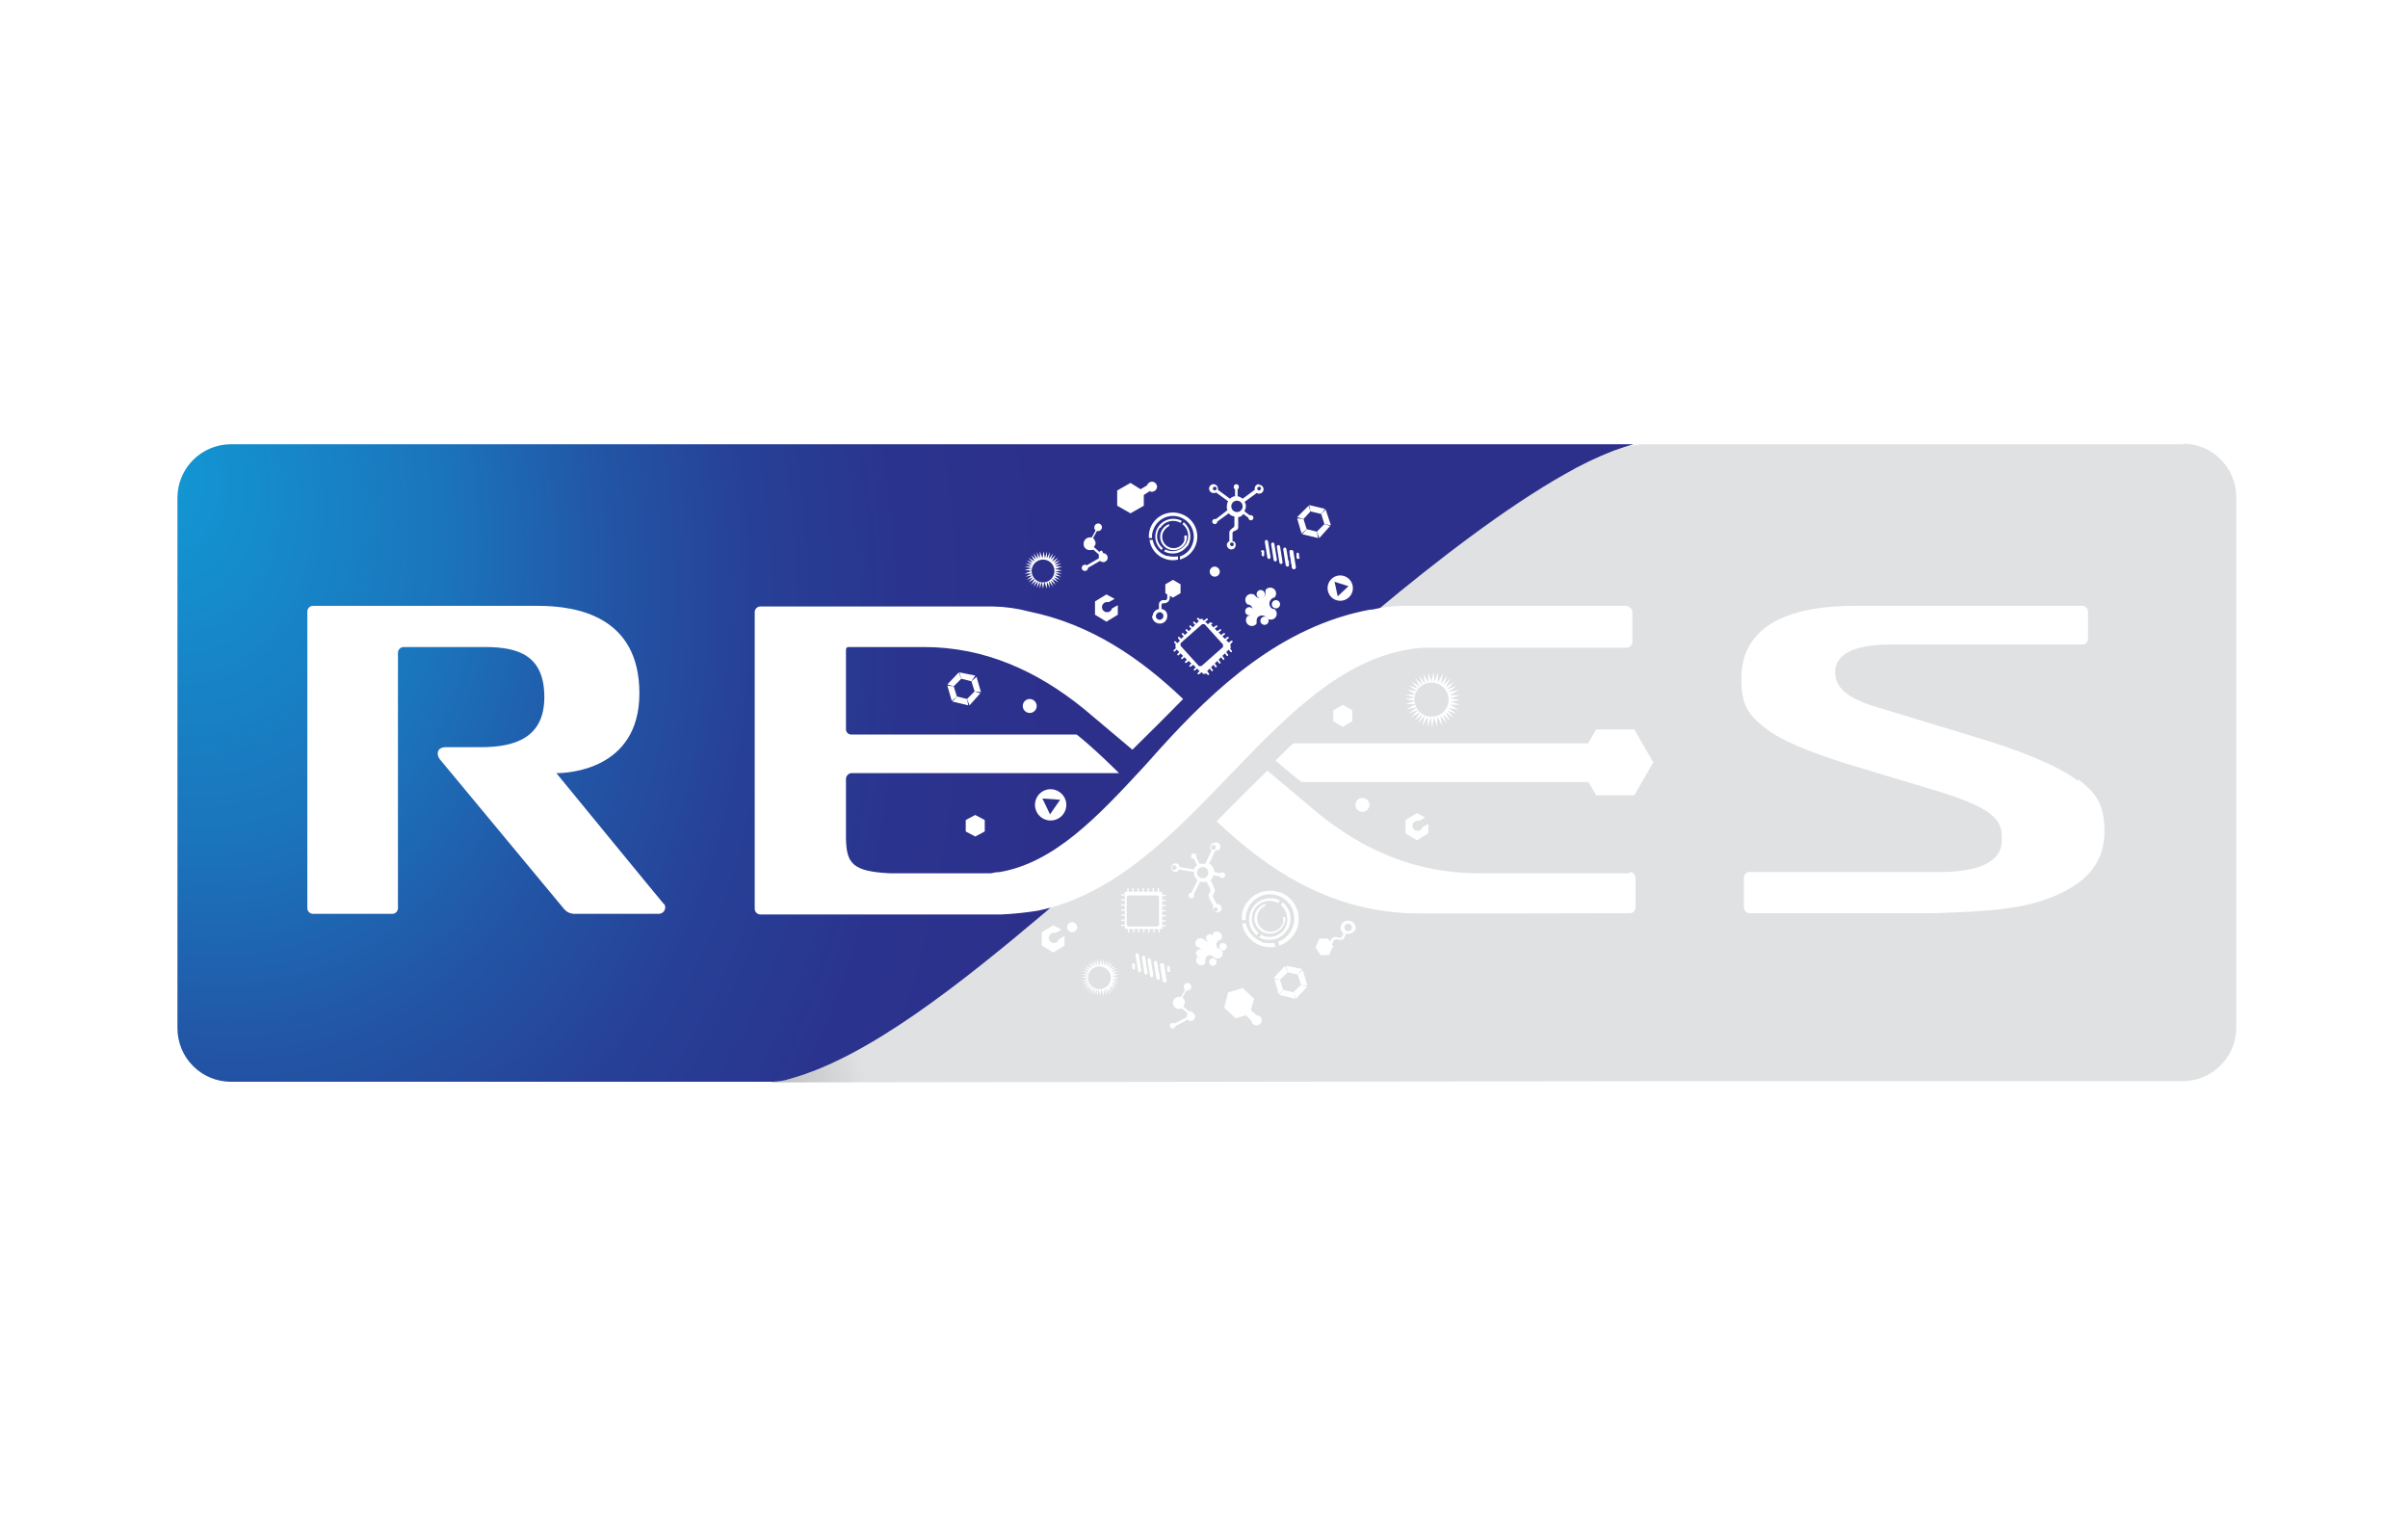 <svg width="380" height="240" viewBox="0 0 380 240" fill="none" xmlns="http://www.w3.org/2000/svg">
<rect width="380" height="240" fill="white"/>
<path d="M344.6 70.1H259.1C257.45 70.261 255.832 70.665 254.3 71.3C251.571 72.358 248.93 73.629 246.4 75.1C235.5 81.3 226.4 88.5 216.7 96.7C207.9 104.2 199.9 110.4 164.7 144C151 155.7 135 167.7 124.4 170.3C124 170.4 121.9 170.7 121.5 170.8L265.4 170.6H344.5C346.724 170.587 348.853 169.697 350.425 168.125C351.997 166.552 352.887 164.424 352.9 162.2V78.4C352.887 76.176 351.997 74.047 350.425 72.475C348.853 70.903 346.724 70.013 344.5 70L344.6 70.1Z" fill="url(#paint0_radial_630_160)"/>
<path d="M188.6 121.9C188.6 121.9 200.3 111.5 217.1 96.5C226.8 88.4 237.6 80.1 246.8 74.9C249.33 73.428 251.971 72.158 254.7 71.1C255.8 70.7 256.8 70.4 257.8 70.1H36.4C34.176 70.113 32.047 71.003 30.475 72.575C28.903 74.147 28.013 76.276 28 78.5V162.3C28.013 164.524 28.903 166.652 30.475 168.225C32.047 169.797 34.176 170.687 36.4 170.7H121.9C122.885 170.672 123.862 170.503 124.8 170.2C137 166.8 151.5 155.3 165 143.9C174.8 135.3 188.7 122 188.7 122L188.6 121.9Z" fill="url(#paint1_radial_630_160)"/>
<path d="M211.9 111.2L210.4 112.1V113.8L211.9 114.7L213.4 113.8V112.1L211.9 111.2Z" fill="white"/>
<path d="M153.9 128.6L152.4 129.4V131.2L153.9 132L155.4 131.2V129.4L153.9 128.6Z" fill="white"/>
<path d="M181.5 77.6H181.8C182.008 77.586 182.203 77.497 182.35 77.35C182.497 77.203 182.586 77.007 182.6 76.8C182.586 76.592 182.497 76.397 182.35 76.25C182.203 76.103 182.008 76.014 181.8 76C181.621 76.006 181.448 76.066 181.305 76.174C181.162 76.281 181.056 76.43 181 76.6L180 77.2L178.4 76.2L176.3 77.4V79.8L178.4 81L180.5 79.8V78.1L181.6 77.4L181.5 77.6Z" fill="white"/>
<path d="M197.5 160.9V161.2C197.558 161.406 197.695 161.582 197.88 161.69C198.066 161.797 198.286 161.828 198.494 161.776C198.702 161.724 198.882 161.593 198.995 161.411C199.108 161.229 199.146 161.01 199.1 160.8C199.049 160.627 198.943 160.476 198.799 160.368C198.655 160.26 198.48 160.201 198.3 160.2L197.4 159.4L197.9 157.6L196.1 155.9L193.8 156.6L193.2 159L195 160.7L196.6 160.2L197.5 161.1V160.9Z" fill="white"/>
<path d="M175.5 95.9C175.481 96.097 175.388 96.279 175.239 96.409C175.091 96.54 174.898 96.608 174.7 96.6C174.488 96.6 174.284 96.516 174.134 96.366C173.984 96.216 173.9 96.012 173.9 95.8C173.9 95.588 173.984 95.384 174.134 95.234C174.284 95.084 174.488 95 174.7 95H175L175.9 94.5L174.6 93.8L172.8 94.9V97L174.6 98.1L176.4 97V95.5L175.5 96V95.9Z" fill="white"/>
<path d="M224.5 130.4C224.481 130.597 224.388 130.779 224.239 130.909C224.091 131.04 223.898 131.108 223.7 131.1C223.488 131.1 223.284 131.016 223.134 130.866C222.984 130.716 222.9 130.512 222.9 130.3C222.9 130.088 222.984 129.884 223.134 129.734C223.284 129.584 223.488 129.5 223.7 129.5H224L224.9 129L223.6 128.3L221.8 129.4V131.5L223.6 132.6L225.4 131.5V130L224.5 130.5V130.4Z" fill="white"/>
<path d="M167.1 148.1C167.081 148.297 166.988 148.479 166.839 148.609C166.691 148.74 166.498 148.808 166.3 148.8C166.088 148.8 165.884 148.716 165.734 148.566C165.584 148.416 165.5 148.212 165.5 148C165.5 147.788 165.584 147.584 165.734 147.434C165.884 147.284 166.088 147.2 166.3 147.2H166.6L167.5 146.7L166.2 146L164.4 147.1V149.2L166.2 150.3L168 149.2V147.7L167.1 148.2V148.1Z" fill="white"/>
<path d="M250.6 123.3L251.9 125.5H257.9L260.9 120.3L257.9 115.1H251.9L250.6 117.3H204.1C203.7 117.6 202.2 119.1 201.3 120C203.5 122 205.4 123.4 205.4 123.4H250.6V123.3Z" fill="white"/>
<path d="M104.8 142.7C104.1 141.9 87.8 122 87.8 122C89.4 122 100.9 121.6 100.9 109.4C100.9 97.3 91.1 95.6 84.9 95.6H49.4C49.161 95.6 48.932 95.695 48.764 95.864C48.595 96.032 48.5 96.261 48.5 96.5V143.3C48.5 143.539 48.595 143.768 48.764 143.936C48.932 144.105 49.161 144.2 49.4 144.2H61.9C62.139 144.2 62.368 144.105 62.536 143.936C62.705 143.768 62.8 143.539 62.8 143.3V103C62.8 102.761 62.895 102.532 63.064 102.364C63.232 102.195 63.461 102.1 63.7 102.1H76.6C81.9 102.1 85.9 103.5 85.9 110C85.9 116.4 81.3 117.9 75.9 117.9H70.4C68.8 117.9 68.9 119.2 69.4 119.8C69.9 120.4 88.9 143.3 88.9 143.3C89.096 143.57 89.351 143.792 89.645 143.948C89.94 144.104 90.267 144.19 90.6 144.2H103.9C104.091 144.211 104.281 144.168 104.449 144.076C104.617 143.984 104.755 143.847 104.849 143.681C104.943 143.514 104.988 143.324 104.979 143.133C104.971 142.942 104.908 142.758 104.8 142.6V142.7Z" fill="white"/>
<path d="M257.2 137.8H233.4C223.6 137.8 215.2 134.3 207.6 128C206.9 127.4 203.9 124.9 200 121.6C194.5 127 192 129.6 192 129.6C200 137.2 209.5 143.5 222.1 144.1C222.7 144.2 254.3 144.1 255.9 144.1H257.2C257.318 144.1 257.435 144.077 257.544 144.031C257.654 143.986 257.753 143.92 257.836 143.836C257.92 143.753 257.986 143.654 258.031 143.544C258.077 143.435 258.1 143.318 258.1 143.2V138.5C258.1 138.382 258.077 138.265 258.031 138.156C257.986 138.046 257.92 137.947 257.836 137.864C257.753 137.78 257.654 137.714 257.544 137.669C257.435 137.623 257.318 137.6 257.2 137.6V137.8Z" fill="white"/>
<path d="M327.9 123.2C325.1 121.1 320.5 119.1 314 117L295.6 111.4C290.8 109.9 289.6 108 289.6 106.1C289.6 104.2 290.9 101.8 298 101.7H328.6C328.839 101.7 329.068 101.605 329.236 101.436C329.405 101.268 329.5 101.039 329.5 100.8V96.5C329.5 96.261 329.405 96.032 329.236 95.864C329.068 95.695 328.839 95.6 328.6 95.6H292.7C276.3 95.6 274.8 103.2 274.8 107.1C274.8 111 275.7 112.7 278.6 114.9C281 116.8 284.9 118.4 290.7 120.3L306.3 125C315.1 127.8 316 129.6 315.9 132.6C315.9 136.5 311.2 137.5 306.7 137.6H276.1C275.861 137.6 275.632 137.695 275.464 137.864C275.295 138.032 275.2 138.261 275.2 138.5V143.2C275.2 143.439 275.295 143.668 275.464 143.836C275.632 144.005 275.861 144.1 276.1 144.1H305.2C313.8 143.8 319.2 143.5 324.2 141.4C329.9 139 332.1 135.6 332.1 131.2C332.1 126.8 330.7 125.1 328 123L327.9 123.2Z" fill="white"/>
<path d="M257.1 95.6H221.3C219.684 95.639 218.076 95.84 216.5 96.2H216.2C202.2 98.8 191.7 108.6 183.1 118.1L180.5 121C173.2 128.9 166.4 136.1 157.8 137.6C157.327 137.61 156.857 137.677 156.4 137.8H140.4C134.6 137.5 133.6 136.3 133.5 132.4V122.9C133.508 122.681 133.593 122.471 133.739 122.307C133.885 122.143 134.083 122.034 134.3 122H176.6C176.6 122 172.7 118.1 169.9 115.9H134.3C134.187 115.898 134.075 115.873 133.972 115.826C133.869 115.779 133.777 115.711 133.702 115.626C133.627 115.541 133.57 115.442 133.535 115.334C133.501 115.226 133.488 115.113 133.5 115V102.7C133.5 102.4 133.5 102.2 133.8 102.1H145.8C155.3 102.1 163.6 105.8 171.1 111.9C171.8 112.5 174.8 115 178.7 118.3C184.2 112.9 186.7 110.3 186.7 110.3C180 103.9 172.2 98.5 162.4 96.5C160.54 96.003 158.625 95.734 156.7 95.7H120C119.761 95.7 119.532 95.795 119.364 95.964C119.195 96.132 119.1 96.361 119.1 96.6V143.4C119.1 143.639 119.195 143.868 119.364 144.036C119.532 144.205 119.761 144.3 120 144.3H158C159.943 144.21 161.88 144.009 163.8 143.7C188.6 138.6 201.1 103.9 224.6 102.2H256.7C256.939 102.2 257.168 102.105 257.336 101.936C257.505 101.768 257.6 101.539 257.6 101.3V96.6C257.6 96.361 257.505 96.132 257.336 95.964C257.168 95.795 256.939 95.7 256.7 95.7L257.1 95.6Z" fill="white"/>
<path d="M191.2 98.4V98.2H191L190.6 98.5L190.2 98.1L190.6 97.8V97.6H190.4L190 97.9H189.9C189.8 97.6 189.6 97.6 189.5 97.7H189.4C189.4 97.8 189.1 97.5 189.1 97.5H188.9V97.7L189.2 98L188.8 98.4L188.5 98.1H188.3V98.3L188.6 98.6L188.2 99L187.9 98.7H187.7V98.9L188 99.2L187.6 99.6L187.3 99.3H187.1V99.5L187.4 99.8L187 100.2L186.7 99.9H186.5V100.1L186.8 100.4L186.4 100.8L186.1 100.5H185.9V100.7L186.2 101.1L185.8 101.5L185.5 101.2H185.3V101.4L185.6 101.7H185.5V102.2H185.6C185.6 102.3 185.2 102.6 185.2 102.6V102.8H185.4L185.7 102.5L186.1 102.9L185.8 103.2V103.4H186L186.3 103.1L186.7 103.5L186.4 103.8V104H186.6L186.9 103.7L187.3 104.1L187 104.4V104.6H187.2L187.6 104.3L188 104.7L187.7 105V105.2H187.9L188.3 104.9L188.7 105.3L188.4 105.6V105.8H188.6L188.9 105.5L189.3 105.9L189 106.2V106.4H189.2L189.6 106.1H189.7C189.8 106.4 190 106.4 190.1 106.3H190.3C190.3 106.2 190.6 106.5 190.6 106.5H190.8V106.3L190.5 105.9L190.9 105.5L191.2 105.9H191.4V105.7L191.1 105.3L191.5 104.9L191.8 105.3H192V105.1L191.7 104.7L192.1 104.3L192.4 104.7H192.6V104.5L192.3 104.1L192.7 103.7L193 104.1H193.2V103.9L192.9 103.5L193.3 103.1L193.6 103.5H193.8V103.3L193.5 102.9L193.9 102.5L194.2 102.9H194.4V102.7L194.1 102.3H194.2V101.8H194.1C194.1 101.7 194.5 101.3 194.5 101.3V101.1H194.3L193.9 101.4L193.5 101L193.9 100.7V100.5H193.7L193.3 100.8L192.9 100.4L193.3 100.1V99.9H193.1L192.7 100.2L192.3 99.8L192.7 99.5V99.3H192.5L192.1 99.6L191.7 99.2L192.1 98.9V98.7H191.9L191.5 99L191.1 98.6L191.5 98.3L191.2 98.4ZM193 101.7V102.1L189.6 105.1H189.2L186.3 101.9V101.5L189.7 98.5H190.1L193 101.7Z" fill="white"/>
<path d="M183.9 142.2C183.927 142.2 183.952 142.189 183.971 142.171C183.989 142.152 184 142.127 184 142.1C184 142 184 142 183.9 142H183.4V141.4H183.9C183.927 141.4 183.952 141.389 183.971 141.371C183.989 141.352 184 141.327 184 141.3C184 141.273 183.989 141.248 183.971 141.229C183.952 141.211 183.927 141.2 183.9 141.2H183.4V141C183.406 140.959 183.402 140.918 183.389 140.879C183.376 140.84 183.354 140.804 183.325 140.775C183.296 140.746 183.26 140.724 183.221 140.711C183.182 140.698 183.141 140.694 183.1 140.7H182.9V140.2C182.9 140.173 182.889 140.148 182.871 140.129C182.852 140.111 182.827 140.1 182.8 140.1C182.773 140.1 182.748 140.111 182.729 140.129C182.711 140.148 182.7 140.173 182.7 140.2V140.7H182.1V140.2C182.1 140.173 182.089 140.148 182.071 140.129C182.052 140.111 182.027 140.1 182 140.1C181.973 140.1 181.948 140.111 181.929 140.129C181.911 140.148 181.9 140.173 181.9 140.2V140.7H181.3V140.2C181.3 140.173 181.289 140.148 181.271 140.129C181.252 140.111 181.227 140.1 181.2 140.1C181.173 140.1 181.148 140.111 181.129 140.129C181.111 140.148 181.1 140.173 181.1 140.2V140.7H180.5V140.2C180.5 140.173 180.489 140.148 180.471 140.129C180.452 140.111 180.427 140.1 180.4 140.1C180.373 140.1 180.348 140.111 180.329 140.129C180.311 140.148 180.3 140.173 180.3 140.2V140.7H179.7V140.2C179.7 140.173 179.689 140.148 179.671 140.129C179.652 140.111 179.627 140.1 179.6 140.1C179.573 140.1 179.548 140.111 179.529 140.129C179.511 140.148 179.5 140.173 179.5 140.2V140.7H178.9V140.2C178.9 140.173 178.889 140.148 178.871 140.129C178.852 140.111 178.827 140.1 178.8 140.1C178.7 140.1 178.7 140.1 178.7 140.2V140.7H178.1V140.2C178.1 140.173 178.089 140.148 178.071 140.129C178.052 140.111 178.027 140.1 178 140.1C177.973 140.1 177.948 140.111 177.929 140.129C177.911 140.148 177.9 140.173 177.9 140.2V140.7H177.5V141.1H177C176.973 141.1 176.948 141.111 176.929 141.129C176.911 141.148 176.9 141.173 176.9 141.2C176.9 141.227 176.911 141.252 176.929 141.271C176.948 141.289 176.973 141.3 177 141.3H177.5V141.9H177C176.973 141.9 176.948 141.911 176.929 141.929C176.911 141.948 176.9 141.973 176.9 142C176.9 142.027 176.911 142.052 176.929 142.071C176.948 142.089 176.973 142.1 177 142.1H177.5V142.7H177C176.973 142.7 176.948 142.711 176.929 142.729C176.911 142.748 176.9 142.773 176.9 142.8C176.9 142.827 176.911 142.852 176.929 142.871C176.948 142.889 176.973 142.9 177 142.9H177.5V143.5H177C176.973 143.5 176.948 143.511 176.929 143.529C176.911 143.548 176.9 143.573 176.9 143.6C176.9 143.7 176.9 143.7 177 143.7H177.5V144.3H177C176.973 144.3 176.948 144.311 176.929 144.329C176.911 144.348 176.9 144.373 176.9 144.4C176.9 144.427 176.911 144.452 176.929 144.471C176.948 144.489 176.973 144.5 177 144.5H177.5V145.1H177C176.973 145.1 176.948 145.111 176.929 145.129C176.911 145.148 176.9 145.173 176.9 145.2C176.9 145.227 176.911 145.252 176.929 145.271C176.948 145.289 176.973 145.3 177 145.3H177.5V145.9H177C176.973 145.9 176.948 145.911 176.929 145.929C176.911 145.948 176.9 145.973 176.9 146C176.9 146.027 176.911 146.052 176.929 146.071C176.948 146.089 176.973 146.1 177 146.1H177.5V146.3C177.494 146.341 177.498 146.382 177.511 146.421C177.524 146.46 177.546 146.496 177.575 146.525C177.604 146.554 177.64 146.576 177.679 146.589C177.718 146.602 177.759 146.606 177.8 146.6H178V147.1C178 147.127 178.011 147.152 178.029 147.171C178.048 147.189 178.073 147.2 178.1 147.2C178.127 147.2 178.152 147.189 178.171 147.171C178.189 147.152 178.2 147.127 178.2 147.1V146.6H178.8V147.1C178.8 147.127 178.811 147.152 178.829 147.171C178.848 147.189 178.873 147.2 178.9 147.2C178.927 147.2 178.952 147.189 178.971 147.171C178.989 147.152 179 147.127 179 147.1V146.6H179.6V147.1C179.6 147.127 179.611 147.152 179.629 147.171C179.648 147.189 179.673 147.2 179.7 147.2C179.727 147.2 179.752 147.189 179.771 147.171C179.789 147.152 179.8 147.127 179.8 147.1V146.6H180.4V147.1C180.4 147.127 180.411 147.152 180.429 147.171C180.448 147.189 180.473 147.2 180.5 147.2C180.6 147.2 180.6 147.2 180.6 147.1V146.6H181.2V147.1C181.2 147.127 181.211 147.152 181.229 147.171C181.248 147.189 181.273 147.2 181.3 147.2C181.327 147.2 181.352 147.189 181.371 147.171C181.389 147.152 181.4 147.127 181.4 147.1V146.6H182V147.1C182 147.127 182.011 147.152 182.029 147.171C182.048 147.189 182.073 147.2 182.1 147.2C182.127 147.2 182.152 147.189 182.171 147.171C182.189 147.152 182.2 147.127 182.2 147.1V146.6H182.8V147.1C182.8 147.127 182.811 147.152 182.829 147.171C182.848 147.189 182.873 147.2 182.9 147.2C183 147.2 183 147.2 183 147.1V146.6H183.4V146.2H183.9C183.927 146.2 183.952 146.189 183.971 146.171C183.989 146.152 184 146.127 184 146.1C184 146.073 183.989 146.048 183.971 146.029C183.952 146.011 183.927 146 183.9 146H183.4V145.4H183.9C183.927 145.4 183.952 145.389 183.971 145.371C183.989 145.352 184 145.327 184 145.3C184 145.273 183.989 145.248 183.971 145.229C183.952 145.211 183.927 145.2 183.9 145.2H183.4V144.6H183.9C183.927 144.6 183.952 144.589 183.971 144.571C183.989 144.552 184 144.527 184 144.5C184 144.473 183.989 144.448 183.971 144.429C183.952 144.411 183.927 144.4 183.9 144.4H183.4V143.8H183.9C183.927 143.8 183.952 143.789 183.971 143.771C183.989 143.752 184 143.727 184 143.7C184 143.673 183.989 143.648 183.971 143.629C183.952 143.611 183.927 143.6 183.9 143.6H183.4V143H183.9C183.927 143 183.952 142.989 183.971 142.971C183.989 142.952 184 142.927 184 142.9C184 142.873 183.989 142.848 183.971 142.829C183.952 142.811 183.927 142.8 183.9 142.8H183.4V142.2H183.9ZM182.9 145.9C182.895 145.978 182.862 146.052 182.807 146.107C182.752 146.162 182.678 146.195 182.6 146.2H178.1C178.022 146.195 177.948 146.162 177.893 146.107C177.838 146.052 177.805 145.978 177.8 145.9V141.6C177.805 141.522 177.838 141.448 177.893 141.393C177.948 141.338 178.022 141.305 178.1 141.3H182.6C182.678 141.305 182.752 141.338 182.807 141.393C182.862 141.448 182.895 141.522 182.9 141.6V145.9Z" fill="white"/>
<path d="M181.8 97.2C181.804 97.517 181.932 97.82 182.156 98.044C182.38 98.268 182.683 98.396 183 98.4C183.159 98.406 183.318 98.38 183.467 98.322C183.615 98.263 183.75 98.175 183.863 98.063C183.975 97.95 184.064 97.815 184.122 97.667C184.18 97.518 184.206 97.359 184.2 97.2C184.223 96.936 184.142 96.672 183.974 96.467C183.806 96.261 183.564 96.13 183.3 96.1C183.3 95.8 183.2 95.2 183.5 95.2C183.663 95.22 183.828 95.204 183.984 95.152C184.14 95.1 184.282 95.014 184.4 94.9C184.571 94.633 184.642 94.314 184.6 94L185.1 94.3L186.3 93.6V92.2L185.1 91.5L183.9 92.2V93.6L184.2 93.8V94.2C184.2 94.4 184.2 94.6 184 94.7H183.6C183.507 94.688 183.411 94.7 183.324 94.735C183.236 94.77 183.159 94.827 183.1 94.9C182.8 95.1 182.9 95.7 182.9 96.1C182.632 96.14 182.386 96.271 182.204 96.472C182.022 96.672 181.914 96.93 181.9 97.2H181.8ZM183 96.6C183.119 96.6 183.235 96.635 183.333 96.701C183.432 96.767 183.509 96.861 183.554 96.97C183.6 97.08 183.612 97.201 183.588 97.317C183.565 97.433 183.508 97.54 183.424 97.624C183.34 97.708 183.233 97.765 183.117 97.788C183.001 97.812 182.88 97.8 182.77 97.754C182.661 97.709 182.567 97.632 182.501 97.533C182.435 97.435 182.4 97.319 182.4 97.2C182.411 97.044 182.477 96.898 182.587 96.787C182.698 96.677 182.844 96.611 183 96.6Z" fill="white"/>
<path d="M213.8 147C213.946 146.722 213.975 146.397 213.881 146.096C213.788 145.796 213.578 145.546 213.3 145.4C213.022 145.254 212.697 145.225 212.396 145.319C212.096 145.412 211.846 145.622 211.7 145.9C211.57 146.13 211.528 146.399 211.583 146.657C211.639 146.915 211.787 147.144 212 147.3C211.9 147.6 211.7 148.1 211.4 148C211.1 148 210.8 147.7 210.5 147.9C210.354 147.964 210.224 148.06 210.12 148.181C210.016 148.302 209.941 148.446 209.9 148.6L209.6 148.1H208.2L207.6 149.5L208.4 150.7H209.8V150.5L210.4 149.3L210.2 149C210.2 148.9 210.3 148.8 210.4 148.6C210.4 148.4 210.6 148.3 210.8 148.2C210.941 148.185 211.083 148.22 211.2 148.3H211.7C212.1 148.3 212.3 147.6 212.4 147.3C212.666 147.4 212.96 147.393 213.221 147.282C213.482 147.17 213.689 146.961 213.8 146.7V147ZM212.5 146.9C212.393 146.85 212.302 146.77 212.241 146.669C212.179 146.568 212.148 146.451 212.152 146.333C212.157 146.215 212.196 146.101 212.265 146.005C212.335 145.909 212.431 145.835 212.541 145.794C212.652 145.752 212.773 145.744 212.888 145.771C213.003 145.798 213.108 145.858 213.189 145.944C213.27 146.031 213.324 146.139 213.344 146.255C213.363 146.372 213.348 146.492 213.3 146.6C213.229 146.741 213.107 146.851 212.959 146.906C212.81 146.962 212.647 146.96 212.5 146.9Z" fill="white"/>
<path d="M191.7 89.4C191.542 89.4 191.387 89.447 191.256 89.535C191.124 89.623 191.021 89.748 190.961 89.894C190.9 90.04 190.885 90.201 190.915 90.356C190.946 90.511 191.022 90.654 191.134 90.766C191.246 90.878 191.389 90.954 191.544 90.985C191.699 91.016 191.86 91 192.006 90.939C192.152 90.879 192.277 90.776 192.365 90.644C192.453 90.513 192.5 90.358 192.5 90.2C192.486 89.993 192.397 89.797 192.25 89.65C192.103 89.503 191.908 89.414 191.7 89.4Z" fill="white"/>
<path d="M162.5 110.3C162.282 110.3 162.07 110.365 161.889 110.485C161.708 110.606 161.567 110.778 161.484 110.979C161.4 111.18 161.379 111.401 161.421 111.615C161.464 111.828 161.568 112.024 161.722 112.178C161.876 112.332 162.072 112.436 162.285 112.479C162.499 112.521 162.72 112.5 162.921 112.416C163.122 112.333 163.294 112.192 163.415 112.011C163.535 111.83 163.6 111.618 163.6 111.4C163.597 111.109 163.481 110.831 163.275 110.625C163.069 110.419 162.791 110.303 162.5 110.3Z" fill="white"/>
<path d="M215 125.9C214.782 125.9 214.57 125.965 214.389 126.085C214.208 126.206 214.067 126.378 213.984 126.579C213.9 126.78 213.879 127.001 213.921 127.215C213.964 127.428 214.068 127.624 214.222 127.778C214.376 127.932 214.572 128.036 214.785 128.079C214.999 128.121 215.22 128.1 215.421 128.016C215.622 127.933 215.794 127.792 215.915 127.611C216.035 127.43 216.1 127.218 216.1 127C216.097 126.709 215.981 126.431 215.775 126.225C215.569 126.019 215.291 125.903 215 125.9Z" fill="white"/>
<path d="M197.5 95.9C197.391 95.831 197.264 95.795 197.135 95.798C197.006 95.801 196.881 95.842 196.776 95.916C196.67 95.99 196.589 96.094 196.542 96.214C196.495 96.334 196.485 96.466 196.513 96.591C196.541 96.717 196.606 96.832 196.699 96.921C196.792 97.01 196.91 97.07 197.037 97.092C197.164 97.115 197.295 97.099 197.413 97.047C197.531 96.995 197.631 96.909 197.7 96.8C197.746 96.728 197.777 96.647 197.792 96.563C197.807 96.479 197.805 96.392 197.787 96.308C197.768 96.225 197.733 96.146 197.684 96.076C197.635 96.006 197.572 95.946 197.5 95.9Z" fill="white"/>
<path d="M201.7 94.8C201.591 94.731 201.464 94.695 201.335 94.698C201.206 94.701 201.081 94.742 200.976 94.816C200.87 94.89 200.789 94.994 200.742 95.114C200.695 95.234 200.685 95.366 200.713 95.492C200.741 95.617 200.806 95.732 200.899 95.821C200.992 95.91 201.11 95.97 201.237 95.992C201.364 96.014 201.495 95.999 201.613 95.947C201.731 95.895 201.831 95.809 201.9 95.7C201.946 95.628 201.977 95.547 201.992 95.463C202.007 95.379 202.005 95.292 201.987 95.209C201.968 95.125 201.933 95.046 201.884 94.976C201.835 94.906 201.772 94.846 201.7 94.8Z" fill="white"/>
<path d="M199.9 97.4C199.791 97.331 199.664 97.295 199.535 97.298C199.406 97.301 199.281 97.342 199.176 97.416C199.07 97.49 198.989 97.594 198.942 97.714C198.895 97.834 198.885 97.966 198.913 98.091C198.941 98.217 199.006 98.332 199.099 98.421C199.192 98.51 199.31 98.57 199.437 98.592C199.564 98.615 199.695 98.599 199.813 98.547C199.931 98.495 200.031 98.409 200.1 98.3C200.146 98.228 200.177 98.147 200.192 98.063C200.207 97.979 200.205 97.892 200.187 97.808C200.168 97.725 200.133 97.646 200.084 97.576C200.035 97.506 199.972 97.446 199.9 97.4Z" fill="white"/>
<path d="M199.3 93.2C199.191 93.131 199.064 93.095 198.935 93.098C198.806 93.101 198.681 93.142 198.576 93.216C198.47 93.29 198.389 93.394 198.342 93.514C198.295 93.634 198.285 93.766 198.313 93.891C198.341 94.017 198.406 94.132 198.499 94.221C198.592 94.31 198.71 94.37 198.837 94.392C198.964 94.415 199.095 94.399 199.213 94.347C199.331 94.295 199.431 94.209 199.5 94.1C199.546 94.028 199.577 93.947 199.592 93.863C199.607 93.779 199.605 93.692 199.587 93.609C199.568 93.525 199.533 93.446 199.484 93.376C199.435 93.306 199.372 93.246 199.3 93.2Z" fill="white"/>
<path d="M196.9 95.4H197C197.108 95.4 197.214 95.435 197.3 95.5C197.498 95.646 197.631 95.865 197.668 96.109C197.706 96.352 197.645 96.601 197.5 96.8C197.382 96.984 197.206 97.125 197 97.2H196.9L196.8 97.3C196.728 97.398 196.676 97.51 196.647 97.629C196.618 97.748 196.612 97.871 196.631 97.991C196.649 98.112 196.691 98.228 196.755 98.332C196.818 98.437 196.902 98.528 197 98.6C197.098 98.672 197.21 98.724 197.329 98.753C197.448 98.782 197.571 98.788 197.691 98.769C197.812 98.751 197.928 98.709 198.032 98.645C198.137 98.582 198.228 98.499 198.3 98.4V98.1C198.284 97.895 198.318 97.689 198.4 97.5C198.546 97.302 198.765 97.169 199.009 97.132C199.252 97.094 199.501 97.155 199.7 97.3C199.7 97.3 199.9 97.4 199.9 97.5L200 97.6C200.199 97.746 200.448 97.807 200.691 97.769C200.935 97.732 201.154 97.599 201.3 97.4C201.446 97.201 201.507 96.952 201.469 96.709C201.432 96.465 201.299 96.246 201.1 96.1H201C200.892 96.1 200.786 96.065 200.7 96C200.502 95.854 200.369 95.635 200.332 95.391C200.294 95.148 200.355 94.899 200.5 94.7C200.618 94.516 200.794 94.375 201 94.3H201.1L201.2 94.2C201.272 94.102 201.324 93.99 201.353 93.871C201.382 93.752 201.388 93.629 201.369 93.509C201.351 93.388 201.309 93.272 201.245 93.168C201.182 93.063 201.098 92.972 201 92.9C200.902 92.828 200.79 92.776 200.671 92.747C200.552 92.718 200.429 92.712 200.309 92.731C200.188 92.749 200.072 92.791 199.968 92.855C199.863 92.918 199.772 93.001 199.7 93.1V93.4C199.716 93.605 199.682 93.811 199.6 94C199.454 94.198 199.235 94.331 198.991 94.368C198.748 94.406 198.499 94.345 198.3 94.2C198.3 94.2 198.1 94.1 198.1 94L198 93.9C197.902 93.828 197.79 93.776 197.671 93.747C197.552 93.718 197.429 93.712 197.309 93.731C197.188 93.749 197.072 93.791 196.968 93.855C196.863 93.918 196.772 94.001 196.7 94.1C196.628 94.198 196.576 94.31 196.547 94.429C196.518 94.547 196.512 94.671 196.531 94.791C196.549 94.912 196.591 95.028 196.655 95.132C196.718 95.237 196.802 95.328 196.9 95.4Z" fill="white"/>
<path d="M198.7 76.4C198.607 76.398 198.515 76.414 198.43 76.449C198.344 76.483 198.266 76.535 198.2 76.6C198.135 76.666 198.083 76.744 198.049 76.83C198.014 76.915 197.998 77.007 198 77.1V77.3L196.1 78.7C195.867 78.508 195.593 78.372 195.3 78.3V77.2C195.4 77.2 195.5 77 195.5 76.8C195.5 76.694 195.458 76.592 195.383 76.517C195.308 76.442 195.206 76.4 195.1 76.4C194.994 76.4 194.892 76.442 194.817 76.517C194.742 76.592 194.7 76.694 194.7 76.8C194.7 77 194.7 77.1 194.9 77.2V78.3C194.593 78.329 194.307 78.471 194.1 78.7L192.2 77.3V77.1C192.2 76.962 192.159 76.826 192.082 76.711C192.005 76.596 191.896 76.506 191.768 76.453C191.64 76.4 191.499 76.386 191.363 76.413C191.228 76.441 191.103 76.507 191.005 76.605C190.907 76.703 190.84 76.828 190.813 76.963C190.786 77.099 190.8 77.24 190.853 77.368C190.906 77.496 190.996 77.605 191.111 77.682C191.226 77.759 191.362 77.8 191.5 77.8C191.9 77.8 191.8 77.8 191.9 77.7L193.8 79.1C193.675 79.349 193.607 79.622 193.6 79.9C193.575 80.105 193.61 80.314 193.7 80.5L191.9 81.9H191.7C191.621 81.9 191.544 81.924 191.478 81.967C191.412 82.011 191.361 82.074 191.33 82.147C191.3 82.22 191.292 82.3 191.308 82.378C191.323 82.456 191.361 82.527 191.417 82.583C191.473 82.639 191.544 82.677 191.622 82.692C191.7 82.708 191.78 82.7 191.853 82.67C191.926 82.639 191.989 82.588 192.033 82.522C192.077 82.456 192.1 82.379 192.1 82.3L193.9 81C194.122 81.279 194.446 81.459 194.8 81.5V82.7C194.826 82.873 194.791 83.05 194.7 83.2C194.55 83.275 194.414 83.376 194.3 83.5C194.217 83.556 194.146 83.63 194.095 83.717C194.043 83.803 194.01 83.9 194 84V85.4C193.883 85.452 193.784 85.536 193.713 85.642C193.642 85.748 193.603 85.872 193.6 86C193.612 86.182 193.69 86.353 193.818 86.482C193.947 86.61 194.118 86.688 194.3 86.7C194.393 86.702 194.485 86.686 194.57 86.651C194.656 86.617 194.734 86.565 194.8 86.5C194.865 86.434 194.917 86.356 194.951 86.27C194.986 86.184 195.002 86.093 195 86C195 85.6 194.8 85.4 194.5 85.4V84.2C194.5 84.2 194.5 83.9 194.6 83.9L195 83.7C195.2 83.6 195.3 83.6 195.4 83.3V81.6C195.564 81.587 195.722 81.535 195.861 81.448C196.001 81.361 196.117 81.242 196.2 81.1L197 81.7C197 81.779 197.023 81.856 197.067 81.922C197.111 81.988 197.174 82.039 197.247 82.07C197.32 82.1 197.4 82.108 197.478 82.092C197.556 82.077 197.627 82.039 197.683 81.983C197.739 81.927 197.777 81.856 197.792 81.778C197.808 81.7 197.8 81.62 197.77 81.547C197.739 81.474 197.688 81.411 197.622 81.367C197.556 81.323 197.479 81.3 197.4 81.3H197.2L196.4 80.7C196.4 80.5 196.6 80.3 196.6 80C196.621 79.86 196.614 79.717 196.58 79.58C196.545 79.443 196.484 79.314 196.4 79.2L198.3 77.8C198.4 77.8 198.5 77.9 198.7 77.9C198.886 77.9 199.064 77.826 199.195 77.695C199.326 77.564 199.4 77.386 199.4 77.2C199.4 77.014 199.326 76.836 199.195 76.705C199.064 76.574 198.886 76.5 198.7 76.5V76.4ZM191.7 77.4C191.622 77.395 191.548 77.362 191.493 77.307C191.438 77.252 191.405 77.178 191.4 77.1C191.4 77.02 191.432 76.944 191.488 76.888C191.544 76.832 191.62 76.8 191.7 76.8C191.78 76.8 191.856 76.832 191.912 76.888C191.968 76.944 192 77.02 192 77.1C191.978 77.171 191.94 77.235 191.887 77.287C191.835 77.34 191.771 77.378 191.7 77.4ZM194.7 85.9C194.695 85.978 194.662 86.052 194.607 86.107C194.552 86.162 194.478 86.195 194.4 86.2C194.329 86.178 194.265 86.14 194.213 86.088C194.16 86.035 194.122 85.971 194.1 85.9C194.1 85.82 194.132 85.744 194.188 85.688C194.244 85.632 194.32 85.6 194.4 85.6C194.48 85.6 194.556 85.632 194.612 85.688C194.668 85.744 194.7 85.82 194.7 85.9ZM195.2 80.8C195.022 80.8 194.848 80.747 194.7 80.648C194.552 80.549 194.437 80.409 194.369 80.244C194.3 80.08 194.283 79.899 194.317 79.724C194.352 79.55 194.438 79.389 194.564 79.264C194.689 79.138 194.85 79.052 195.024 79.017C195.199 78.983 195.38 79 195.544 79.069C195.709 79.137 195.849 79.252 195.948 79.4C196.047 79.548 196.1 79.722 196.1 79.9C196.1 80.139 196.005 80.368 195.836 80.536C195.668 80.705 195.439 80.8 195.2 80.8ZM198.7 77.4C198.622 77.395 198.548 77.362 198.493 77.307C198.438 77.252 198.405 77.178 198.4 77.1C198.4 77.02 198.432 76.944 198.488 76.888C198.544 76.832 198.62 76.8 198.7 76.8C198.78 76.8 198.856 76.832 198.912 76.888C198.968 76.944 199 77.02 199 77.1C198.978 77.171 198.94 77.235 198.887 77.287C198.835 77.34 198.771 77.378 198.7 77.4Z" fill="white"/>
<path d="M169.2 145.5C169.042 145.5 168.887 145.547 168.756 145.635C168.624 145.723 168.521 145.848 168.461 145.994C168.4 146.14 168.385 146.301 168.415 146.456C168.446 146.611 168.522 146.754 168.634 146.866C168.746 146.978 168.889 147.054 169.044 147.085C169.199 147.115 169.36 147.1 169.506 147.039C169.652 146.979 169.777 146.876 169.865 146.744C169.953 146.613 170 146.458 170 146.3C169.986 146.092 169.897 145.897 169.75 145.75C169.603 145.603 169.408 145.514 169.2 145.5Z" fill="white"/>
<path d="M189.6 149.9C189.501 149.841 189.387 149.812 189.272 149.818C189.157 149.823 189.046 149.863 188.953 149.932C188.86 150 188.79 150.095 188.751 150.203C188.712 150.312 188.707 150.43 188.735 150.541C188.763 150.653 188.823 150.754 188.908 150.832C188.994 150.909 189.1 150.96 189.214 150.977C189.328 150.994 189.445 150.976 189.549 150.927C189.653 150.878 189.741 150.799 189.8 150.7C189.846 150.636 189.877 150.563 189.892 150.486C189.907 150.409 189.905 150.33 189.886 150.254C189.867 150.177 189.831 150.106 189.782 150.045C189.732 149.984 189.67 149.935 189.6 149.9Z" fill="white"/>
<path d="M193.3 148.9C193.201 148.841 193.087 148.812 192.972 148.818C192.857 148.823 192.746 148.863 192.653 148.932C192.56 149 192.49 149.095 192.451 149.203C192.412 149.312 192.407 149.43 192.435 149.541C192.463 149.653 192.523 149.754 192.608 149.832C192.694 149.909 192.8 149.96 192.914 149.977C193.028 149.994 193.145 149.976 193.249 149.927C193.353 149.878 193.441 149.799 193.5 149.7C193.546 149.636 193.577 149.563 193.592 149.486C193.607 149.409 193.605 149.33 193.586 149.254C193.567 149.177 193.531 149.106 193.482 149.045C193.432 148.984 193.37 148.935 193.3 148.9Z" fill="white"/>
<path d="M191.7 151.3C191.601 151.241 191.487 151.212 191.372 151.218C191.257 151.223 191.146 151.263 191.053 151.332C190.96 151.4 190.89 151.495 190.851 151.603C190.812 151.712 190.807 151.83 190.835 151.941C190.862 152.053 190.923 152.154 191.008 152.232C191.094 152.309 191.2 152.36 191.314 152.377C191.428 152.394 191.545 152.376 191.649 152.327C191.753 152.278 191.841 152.199 191.9 152.1C191.946 152.036 191.977 151.963 191.992 151.886C192.007 151.809 192.005 151.73 191.986 151.654C191.967 151.577 191.931 151.506 191.882 151.445C191.832 151.384 191.77 151.335 191.7 151.3Z" fill="white"/>
<path d="M191.2 147.5C191.101 147.441 190.987 147.412 190.872 147.418C190.757 147.423 190.646 147.463 190.553 147.532C190.46 147.6 190.39 147.695 190.351 147.803C190.312 147.912 190.307 148.03 190.335 148.141C190.362 148.253 190.423 148.354 190.508 148.432C190.594 148.509 190.7 148.56 190.814 148.577C190.928 148.594 191.045 148.576 191.149 148.527C191.253 148.478 191.341 148.399 191.4 148.3C191.446 148.236 191.477 148.163 191.492 148.086C191.507 148.009 191.505 147.93 191.486 147.854C191.467 147.777 191.431 147.706 191.382 147.645C191.332 147.584 191.27 147.535 191.2 147.5Z" fill="white"/>
<path d="M189 149.5H189.1C189.1 149.5 189.3 149.5 189.3 149.6C189.392 149.653 189.472 149.725 189.534 149.812C189.595 149.899 189.637 149.999 189.656 150.103C189.675 150.208 189.671 150.316 189.644 150.419C189.617 150.522 189.568 150.618 189.5 150.7C189.453 150.792 189.381 150.869 189.293 150.922C189.205 150.975 189.103 151.002 189 151H188.9V151.1C188.789 151.273 188.749 151.482 188.789 151.683C188.829 151.884 188.946 152.062 189.115 152.179C189.283 152.296 189.491 152.342 189.693 152.309C189.896 152.276 190.078 152.165 190.2 152V151.7C190.184 151.495 190.218 151.289 190.3 151.1C190.353 151.008 190.425 150.928 190.512 150.866C190.599 150.805 190.699 150.763 190.803 150.744C190.908 150.725 191.016 150.729 191.119 150.756C191.222 150.783 191.318 150.832 191.4 150.9L191.6 151.1H191.7C191.785 151.163 191.882 151.209 191.985 151.234C192.088 151.259 192.195 151.263 192.3 151.245C192.405 151.228 192.505 151.19 192.594 151.133C192.684 151.076 192.761 151.002 192.822 150.915C192.882 150.828 192.924 150.729 192.946 150.626C192.968 150.522 192.968 150.415 192.947 150.311C192.927 150.206 192.885 150.108 192.826 150.02C192.766 149.932 192.689 149.857 192.6 149.8H192.5C192.5 149.8 192.3 149.8 192.3 149.7C192.208 149.647 192.128 149.575 192.066 149.488C192.005 149.401 191.963 149.301 191.944 149.197C191.925 149.092 191.929 148.984 191.956 148.881C191.983 148.778 192.032 148.682 192.1 148.6C192.147 148.508 192.219 148.431 192.307 148.378C192.395 148.325 192.497 148.298 192.6 148.3H192.7V148.2C192.811 148.027 192.851 147.818 192.811 147.617C192.771 147.416 192.654 147.238 192.485 147.121C192.317 147.004 192.109 146.958 191.907 146.991C191.704 147.024 191.522 147.135 191.4 147.3V147.6C191.416 147.805 191.382 148.011 191.3 148.2C191.247 148.292 191.175 148.372 191.088 148.434C191.001 148.495 190.901 148.537 190.797 148.556C190.692 148.575 190.584 148.571 190.481 148.544C190.378 148.517 190.282 148.468 190.2 148.4L190 148.2H189.9C189.815 148.137 189.718 148.091 189.615 148.066C189.512 148.041 189.405 148.037 189.3 148.055C189.195 148.072 189.095 148.11 189.005 148.167C188.916 148.224 188.839 148.298 188.778 148.385C188.718 148.472 188.676 148.571 188.654 148.674C188.632 148.778 188.632 148.885 188.653 148.989C188.673 149.093 188.715 149.192 188.775 149.28C188.834 149.368 188.911 149.443 189 149.5Z" fill="white"/>
<path d="M191.3 133.1C191.161 133.199 191.057 133.339 191.004 133.501C190.95 133.663 190.948 133.838 191 134C191 134 191 134.1 191.2 134.2L190.2 136.3H189.3L188.8 135.3V134.9C188.747 134.794 188.654 134.713 188.541 134.676C188.429 134.638 188.306 134.647 188.2 134.7C188.094 134.753 188.013 134.846 187.976 134.959C187.938 135.071 187.947 135.194 188 135.3C188 135.4 188.2 135.5 188.4 135.5L188.9 136.5C188.679 136.689 188.507 136.93 188.4 137.2L186.1 136.8V136.6C186.041 136.481 185.947 136.383 185.832 136.317C185.717 136.251 185.585 136.221 185.452 136.231C185.32 136.24 185.193 136.288 185.088 136.37C184.984 136.451 184.905 136.562 184.863 136.688C184.821 136.814 184.818 136.949 184.853 137.077C184.888 137.205 184.96 137.32 185.06 137.407C185.16 137.494 185.284 137.549 185.416 137.566C185.548 137.582 185.681 137.559 185.8 137.5C185.9 137.5 186 137.3 186.1 137.2L188.4 137.6C188.379 137.74 188.386 137.883 188.42 138.02C188.455 138.157 188.516 138.286 188.6 138.4C188.708 138.585 188.843 138.754 189 138.9L188 140.9H187.8C187.721 140.94 187.655 141.002 187.612 141.078C187.568 141.155 187.548 141.243 187.554 141.332C187.561 141.42 187.593 141.504 187.647 141.574C187.701 141.644 187.775 141.696 187.859 141.724C187.943 141.752 188.033 141.754 188.118 141.731C188.203 141.708 188.28 141.659 188.338 141.593C188.396 141.526 188.432 141.443 188.444 141.356C188.455 141.268 188.439 141.179 188.4 141.1L189.4 139.1C189.726 139.2 190.074 139.2 190.4 139.1L190.9 140.1C190.9 140.3 191.1 140.5 191 140.6C191 140.8 190.8 140.9 190.8 141C190.744 141.09 190.714 141.194 190.714 141.3C190.714 141.406 190.744 141.51 190.8 141.6C190.975 142.062 191.211 142.499 191.5 142.9C191.453 142.945 191.415 142.999 191.389 143.06C191.363 143.12 191.35 143.185 191.35 143.25C191.35 143.315 191.363 143.38 191.389 143.44C191.415 143.501 191.453 143.555 191.5 143.6C191.538 143.681 191.592 143.753 191.659 143.813C191.725 143.873 191.803 143.919 191.887 143.948C191.972 143.977 192.061 143.989 192.151 143.983C192.24 143.978 192.327 143.954 192.407 143.914C192.487 143.874 192.558 143.818 192.616 143.751C192.675 143.683 192.719 143.604 192.746 143.519C192.773 143.434 192.783 143.344 192.775 143.255C192.767 143.166 192.742 143.079 192.7 143C192.676 142.932 192.639 142.871 192.59 142.818C192.541 142.766 192.482 142.724 192.416 142.696C192.35 142.668 192.279 142.654 192.208 142.654C192.136 142.655 192.065 142.671 192 142.7C191.9 142.4 191.7 142.2 191.6 141.9C191.6 141.8 191.6 141.7 191.4 141.6V141.3L191.6 140.9C191.7 140.7 191.8 140.6 191.7 140.4C191.7 140.2 191.5 140.1 191.5 139.9C191.4 139.537 191.23 139.198 191 138.9C191.256 138.701 191.433 138.417 191.5 138.1L192.5 138.3C192.54 138.379 192.602 138.445 192.678 138.488C192.755 138.532 192.843 138.552 192.931 138.546C193.02 138.539 193.104 138.507 193.174 138.453C193.244 138.399 193.296 138.325 193.324 138.241C193.352 138.157 193.354 138.067 193.331 137.982C193.308 137.897 193.259 137.82 193.193 137.762C193.126 137.704 193.043 137.668 192.956 137.656C192.868 137.645 192.779 137.661 192.7 137.7C192.673 137.7 192.648 137.711 192.629 137.729C192.611 137.748 192.6 137.773 192.6 137.8L191.6 137.6C191.617 137.351 191.546 137.103 191.4 136.9C191.357 136.758 191.28 136.63 191.175 136.525C191.07 136.42 190.942 136.343 190.8 136.3L191.8 134.2H192.2C192.281 134.162 192.353 134.108 192.413 134.041C192.473 133.975 192.519 133.897 192.548 133.813C192.577 133.728 192.589 133.639 192.583 133.549C192.578 133.46 192.554 133.373 192.514 133.293C192.474 133.213 192.418 133.142 192.351 133.084C192.283 133.025 192.204 132.981 192.119 132.954C192.034 132.927 191.944 132.917 191.855 132.925C191.766 132.933 191.679 132.958 191.6 133L191.3 133.1ZM185.5 137.2C185.461 137.229 185.416 137.25 185.368 137.261C185.321 137.272 185.271 137.274 185.223 137.266C185.175 137.257 185.129 137.239 185.088 137.212C185.047 137.186 185.012 137.151 184.985 137.11C184.958 137.069 184.939 137.024 184.93 136.976C184.921 136.928 184.922 136.878 184.933 136.83C184.944 136.783 184.964 136.738 184.993 136.698C185.022 136.658 185.058 136.625 185.1 136.6C185.139 136.571 185.184 136.55 185.232 136.539C185.279 136.528 185.329 136.526 185.377 136.534C185.425 136.543 185.471 136.561 185.512 136.588C185.553 136.614 185.588 136.649 185.615 136.69C185.642 136.731 185.661 136.776 185.67 136.824C185.679 136.873 185.678 136.922 185.667 136.97C185.656 137.017 185.636 137.062 185.607 137.102C185.578 137.142 185.542 137.175 185.5 137.2ZM192.1 143.3C192.14 143.359 192.161 143.429 192.161 143.501C192.161 143.572 192.14 143.642 192.1 143.701C192.06 143.761 192.004 143.807 191.938 143.834C191.872 143.862 191.799 143.869 191.729 143.855C191.659 143.841 191.595 143.806 191.544 143.756C191.494 143.705 191.459 143.641 191.446 143.57C191.432 143.5 191.439 143.428 191.467 143.362C191.494 143.296 191.541 143.24 191.6 143.2C191.773 143.174 191.95 143.209 192.1 143.3ZM190.2 138.5C190.042 138.579 189.864 138.609 189.688 138.587C189.513 138.565 189.348 138.491 189.215 138.375C189.081 138.26 188.985 138.107 188.938 137.936C188.892 137.766 188.897 137.585 188.952 137.417C189.008 137.25 189.113 137.102 189.252 136.994C189.392 136.886 189.561 136.821 189.737 136.808C189.913 136.796 190.089 136.836 190.243 136.923C190.397 137.011 190.521 137.142 190.6 137.3C190.69 137.515 190.698 137.754 190.625 137.975C190.551 138.196 190.4 138.382 190.2 138.5ZM191.7 134C191.661 134.029 191.616 134.05 191.568 134.061C191.521 134.072 191.471 134.074 191.423 134.066C191.375 134.057 191.329 134.039 191.288 134.012C191.247 133.986 191.212 133.951 191.185 133.91C191.158 133.869 191.139 133.824 191.13 133.776C191.121 133.727 191.122 133.678 191.133 133.63C191.144 133.583 191.164 133.538 191.193 133.498C191.222 133.458 191.258 133.425 191.3 133.4C191.339 133.371 191.384 133.35 191.432 133.339C191.479 133.328 191.529 133.326 191.577 133.334C191.625 133.343 191.671 133.361 191.712 133.388C191.753 133.414 191.788 133.449 191.815 133.49C191.842 133.531 191.861 133.576 191.87 133.624C191.879 133.673 191.878 133.722 191.867 133.77C191.856 133.817 191.836 133.862 191.807 133.902C191.778 133.942 191.742 133.975 191.7 134Z" fill="white"/>
<path d="M211.5 90.8C211.104 90.8 210.718 90.917 210.389 91.137C210.06 91.357 209.804 91.669 209.652 92.035C209.501 92.4 209.461 92.802 209.538 93.19C209.616 93.578 209.806 93.934 210.086 94.214C210.365 94.494 210.722 94.684 211.11 94.762C211.498 94.839 211.9 94.799 212.265 94.648C212.631 94.496 212.943 94.24 213.163 93.911C213.383 93.582 213.5 93.196 213.5 92.8C213.498 92.27 213.287 91.762 212.912 91.388C212.538 91.013 212.03 90.802 211.5 90.8ZM211.1 94.1L210.6 91.8L212.8 92.5L211.1 94.1Z" fill="white"/>
<path d="M165.2 124.6C164.725 124.719 164.296 124.975 163.968 125.338C163.639 125.7 163.425 126.152 163.353 126.636C163.281 127.12 163.354 127.614 163.563 128.057C163.772 128.499 164.107 128.87 164.527 129.122C164.947 129.373 165.431 129.495 165.92 129.471C166.409 129.447 166.88 129.279 167.273 128.988C167.666 128.697 167.964 128.295 168.129 127.835C168.294 127.374 168.319 126.875 168.2 126.4C168.031 125.769 167.624 125.229 167.064 124.893C166.504 124.557 165.836 124.452 165.2 124.6ZM165.7 128.5L164.5 126L167.3 126.2L165.7 128.5Z" fill="white"/>
<path d="M184 87.7C183.465 87.499 182.991 87.163 182.623 86.725C182.255 86.287 182.006 85.762 181.9 85.2H181.4C181.493 85.885 181.776 86.529 182.218 87.06C182.661 87.59 183.243 87.986 183.9 88.2C184.542 88.43 185.238 88.465 185.9 88.3V87.8C185.299 87.873 184.689 87.839 184.1 87.7H184Z" fill="white"/>
<path d="M186.4 81.1C185.927 80.928 185.425 80.852 184.923 80.875C184.421 80.897 183.928 81.019 183.473 81.233C183.017 81.446 182.609 81.748 182.27 82.12C181.932 82.492 181.67 82.927 181.5 83.4C181.336 83.882 181.268 84.392 181.3 84.9H181.8C181.76 84.457 181.829 84.011 182 83.6C182.292 82.778 182.898 82.105 183.686 81.73C184.473 81.355 185.378 81.308 186.2 81.6C187.022 81.892 187.695 82.498 188.07 83.286C188.445 84.073 188.492 84.978 188.2 85.8C188.051 86.269 187.792 86.696 187.444 87.044C187.096 87.392 186.669 87.651 186.2 87.8V88.3C186.972 88.08 187.655 87.619 188.147 86.985C188.64 86.351 188.918 85.576 188.94 84.773C188.962 83.971 188.728 83.181 188.271 82.521C187.814 81.86 187.159 81.363 186.4 81.1Z" fill="white"/>
<path d="M186.9 84.5V85.3C186.741 85.751 186.409 86.12 185.978 86.326C185.546 86.533 185.051 86.559 184.6 86.4C184.149 86.241 183.78 85.909 183.574 85.478C183.367 85.046 183.341 84.551 183.5 84.1C183.693 83.627 184.047 83.237 184.5 83V82.7C184.162 82.818 183.859 83.021 183.62 83.288C183.381 83.555 183.214 83.879 183.134 84.229C183.054 84.578 183.065 84.942 183.164 85.287C183.263 85.631 183.448 85.945 183.702 86.198C183.955 86.452 184.269 86.637 184.613 86.736C184.958 86.835 185.322 86.846 185.671 86.766C186.021 86.686 186.345 86.519 186.612 86.28C186.879 86.041 187.082 85.738 187.2 85.4C187.283 85.108 187.316 84.803 187.3 84.5H186.9Z" fill="white"/>
<path d="M183.1 83.3C183.43 82.783 183.946 82.412 184.541 82.263C185.136 82.114 185.765 82.199 186.3 82.5L186.5 82.2C185.881 81.868 185.161 81.777 184.478 81.943C183.795 82.109 183.198 82.521 182.8 83.1C182.409 83.669 182.243 84.362 182.335 85.047C182.428 85.731 182.772 86.356 183.3 86.8L183.5 86.5C183.025 86.13 182.709 85.594 182.616 84.999C182.523 84.404 182.661 83.797 183 83.3H183.1Z" fill="white"/>
<path d="M187.4 86.2C187.776 85.601 187.923 84.886 187.813 84.188C187.702 83.489 187.343 82.854 186.8 82.4L186.6 82.7C187.075 83.07 187.391 83.606 187.484 84.201C187.577 84.796 187.439 85.403 187.1 85.9C186.753 86.398 186.238 86.753 185.65 86.9C185.062 87.047 184.44 86.976 183.9 86.7L183.7 87C184.318 87.337 185.04 87.432 185.724 87.266C186.408 87.099 187.006 86.684 187.4 86.1V86.2Z" fill="white"/>
<path d="M199.1 148.6C198.477 148.36 197.923 147.969 197.486 147.463C197.05 146.957 196.746 146.352 196.6 145.7H196C196.13 146.488 196.467 147.227 196.977 147.842C197.486 148.457 198.15 148.926 198.9 149.2C199.671 149.464 200.496 149.533 201.3 149.4L201.1 148.8C200.432 148.864 199.758 148.831 199.1 148.7V148.6Z" fill="white"/>
<path d="M201.9 140.8C200.786 140.413 199.564 140.479 198.498 140.984C197.432 141.489 196.607 142.393 196.2 143.5C195.986 144.04 195.918 144.626 196 145.2H196.6C196.568 144.692 196.636 144.182 196.8 143.7C196.965 143.22 197.224 142.777 197.561 142.398C197.899 142.019 198.309 141.711 198.767 141.491C199.225 141.272 199.722 141.146 200.229 141.12C200.736 141.095 201.243 141.171 201.72 141.343C202.198 141.516 202.637 141.781 203.01 142.125C203.384 142.469 203.686 142.883 203.898 143.344C204.11 143.806 204.229 144.304 204.246 144.812C204.264 145.319 204.18 145.825 204 146.3C203.814 146.832 203.511 147.315 203.113 147.713C202.715 148.111 202.232 148.414 201.7 148.6L201.9 149.2C202.534 148.978 203.112 148.622 203.595 148.156C204.079 147.69 204.455 147.125 204.7 146.5C205.087 145.386 205.021 144.164 204.516 143.098C204.011 142.032 203.107 141.207 202 140.8H201.9Z" fill="white"/>
<path d="M202.8 144.7H202.5V145.6C202.409 145.864 202.267 146.108 202.082 146.317C201.897 146.526 201.672 146.697 201.421 146.818C201.169 146.94 200.897 147.011 200.618 147.027C200.339 147.044 200.059 147.004 199.796 146.912C199.532 146.82 199.289 146.676 199.081 146.49C198.873 146.303 198.704 146.078 198.584 145.826C198.463 145.573 198.394 145.3 198.38 145.021C198.365 144.742 198.406 144.463 198.5 144.2C198.6 143.912 198.758 143.648 198.964 143.425C199.171 143.201 199.421 143.022 199.7 142.9V142.6C199.342 142.721 199.013 142.918 198.737 143.176C198.461 143.435 198.244 143.75 198.1 144.1C197.888 144.71 197.927 145.379 198.208 145.961C198.489 146.542 198.99 146.988 199.6 147.2C200.21 147.412 200.879 147.373 201.461 147.092C202.042 146.811 202.488 146.31 202.7 145.7C202.832 145.384 202.866 145.036 202.8 144.7Z" fill="white"/>
<path d="M198 143.4C198.394 142.816 198.992 142.401 199.676 142.234C200.36 142.068 201.082 142.163 201.7 142.5L202 142.1C201.273 141.724 200.433 141.628 199.64 141.83C198.847 142.033 198.157 142.521 197.7 143.2C197.228 143.874 197.027 144.702 197.138 145.518C197.249 146.333 197.664 147.077 198.3 147.6L198.6 147.2C198.057 146.746 197.698 146.111 197.587 145.413C197.477 144.714 197.624 143.999 198 143.4Z" fill="white"/>
<path d="M203.1 146.8C203.561 146.114 203.744 145.279 203.615 144.462C203.485 143.646 203.051 142.909 202.4 142.4L202.1 142.8C202.643 143.254 203.002 143.889 203.113 144.587C203.223 145.286 203.076 146.001 202.7 146.6C202.306 147.184 201.708 147.599 201.024 147.766C200.34 147.932 199.618 147.837 199 147.5L198.7 147.9C199.413 148.299 200.248 148.417 201.044 148.232C201.839 148.047 202.537 147.572 203 146.9L203.1 146.8Z" fill="white"/>
<path d="M205.7 81.9L204.7 81.8L205.4 84.2L206.2 83.5L205.7 81.9Z" fill="white"/>
<path d="M206.8 80.7L208.5 81.1L209.1 80.3L206.6 79.7L206.8 80.7Z" fill="white"/>
<path d="M207.8 83.9L208.2 84.9L209.9 83L209 82.7L207.8 83.9Z" fill="white"/>
<path d="M205.5 84.3L208 84.9L207.8 83.9L206.2 83.5L205.5 84.3Z" fill="white"/>
<path d="M209 82.7L210 82.9V82.8L209.2 80.4L208.5 81.1L209 82.7Z" fill="white"/>
<path d="M205.7 81.9L206.8 80.7L206.5 79.8L204.7 81.6L205.7 81.9Z" fill="white"/>
<path d="M150.5 108.3L149.5 108.2L150.2 110.6L151 109.9L150.5 108.3Z" fill="white"/>
<path d="M151.7 107.1L153.3 107.5L153.9 106.6L151.4 106.1L151.7 107.1Z" fill="white"/>
<path d="M152.6 110.3L153 111.3L154.7 109.4L153.8 109.1L152.6 110.3Z" fill="white"/>
<path d="M150.3 110.7L152.8 111.3L152.6 110.3L151 109.9L150.3 110.7Z" fill="white"/>
<path d="M153.8 109.1L154.8 109.2L154.1 106.8L153.3 107.5L153.8 109.1Z" fill="white"/>
<path d="M150.5 108.3L151.7 107.1L151.3 106.1L149.6 107.9L149.5 108L150.5 108.3Z" fill="white"/>
<path d="M202 154.6L201.1 154.5L201.8 156.9L202.5 156.2L202 154.6Z" fill="white"/>
<path d="M203.2 153.4L204.8 153.8L205.5 152.9L203 152.4L203.2 153.4Z" fill="white"/>
<path d="M204.2 156.5V156.6L204.5 157.6L206.3 155.7L205.3 155.4L204.2 156.5Z" fill="white"/>
<path d="M201.9 157L204.4 157.6L204.2 156.6L202.5 156.2L201.9 157Z" fill="white"/>
<path d="M205.3 155.4L206.4 155.5H206.3L205.6 153.1L204.8 153.8L205.3 155.4Z" fill="white"/>
<path d="M202 154.6L203.2 153.4L202.8 152.4L201.1 154.2L201 154.3L202 154.6Z" fill="white"/>
<path d="M204.4 89.5C204.4 89.6 204.4 89.7 204.2 89.8C204.1 89.8 204 89.8 203.9 89.6L203.5 87.1C203.5 87 203.5 86.9 203.7 86.8C203.8 86.8 203.9 86.8 204 87L204.4 89.5Z" fill="white"/>
<path d="M203.4 89.1C203.4 89.2 203.4 89.3 203.2 89.4C203.1 89.4 203 89.4 202.9 89.2L202.5 86.7C202.5 86.6 202.5 86.5 202.7 86.4C202.8 86.4 202.9 86.4 203 86.6L203.4 89.1Z" fill="white"/>
<path d="M205.1 87.9C205.1 88 205.1 88.1 204.9 88.2C204.8 88.2 204.7 88.2 204.6 88V87.5C204.593 87.446 204.599 87.391 204.616 87.339C204.633 87.287 204.662 87.239 204.7 87.2C204.8 87.2 204.9 87.2 205 87.4V87.9H205.1Z" fill="white"/>
<path d="M204.4 89.5C204.4 89.6 204.4 89.7 204.2 89.8C204.1 89.8 204 89.8 203.9 89.6L203.5 87.1C203.5 87 203.5 86.9 203.7 86.8C203.8 86.8 203.9 86.8 204 87L204.4 89.5Z" fill="white"/>
<path d="M202.9 88.7C202.9 88.6 202.9 88.5 203.1 88.4C203.2 88.4 203.3 88.4 203.4 88.6V89.1C203.407 89.154 203.401 89.209 203.384 89.261C203.367 89.313 203.338 89.361 203.3 89.4C203.2 89.4 203.1 89.4 203 89.2V88.7H202.9Z" fill="white"/>
<path d="M203.6 87.1C203.6 87 203.6 86.9 203.8 86.8C203.9 86.8 204 86.8 204.1 87L204.5 89.5C204.5 89.6 204.5 89.7 204.3 89.8C204.2 89.8 204.1 89.8 204 89.6L203.6 87.1Z" fill="white"/>
<path d="M199 87.1C199 87 199 86.9 199.2 86.8C199.3 86.8 199.4 86.8 199.5 87V87.5C199.507 87.554 199.501 87.609 199.484 87.661C199.467 87.713 199.438 87.761 199.4 87.8C199.3 87.8 199.2 87.8 199.1 87.6V87.1H199Z" fill="white"/>
<path d="M202.4 88.7C202.4 88.8 202.4 88.9 202.2 89C202.1 89 202 89 201.9 88.8L201.5 86.3C201.5 86.2 201.5 86.1 201.7 86C201.8 86 201.9 86 202 86.2L202.4 88.7Z" fill="white"/>
<path d="M201.5 88.3C201.5 88.4 201.5 88.5 201.3 88.6C201.2 88.6 201.1 88.6 201 88.4L200.6 85.9C200.6 85.8 200.6 85.7 200.8 85.6C200.9 85.6 201 85.6 201.1 85.8L201.5 88.3Z" fill="white"/>
<path d="M200.5 87.9C200.5 88 200.5 88.1 200.3 88.2C200.2 88.2 200.1 88.2 200 88L199.6 85.5C199.6 85.4 199.6 85.3 199.8 85.2C199.9 85.2 200 85.2 200.1 85.4L200.5 87.9Z" fill="white"/>
<path d="M184 154.7C184 154.8 184 154.9 183.8 155C183.7 155 183.6 155 183.5 154.8L183.1 152.3C183.1 152.2 183.1 152.1 183.3 152C183.4 152 183.5 152 183.6 152.2L184 154.7Z" fill="white"/>
<path d="M183 154.3C183 154.4 183 154.5 182.8 154.6C182.7 154.6 182.6 154.6 182.5 154.4L182.1 151.9C182.1 151.8 182.1 151.7 182.3 151.6C182.4 151.6 182.5 151.6 182.6 151.8L183 154.3Z" fill="white"/>
<path d="M184.7 153.1C184.7 153.2 184.7 153.3 184.5 153.4C184.4 153.4 184.3 153.4 184.2 153.2V152.7C184.193 152.646 184.199 152.591 184.216 152.539C184.233 152.487 184.262 152.439 184.3 152.4C184.4 152.4 184.5 152.4 184.6 152.6V153.1H184.7Z" fill="white"/>
<path d="M184 154.7C184 154.8 184 154.9 183.8 155C183.7 155 183.6 155 183.5 154.8L183.1 152.3C183.1 152.2 183.1 152.1 183.3 152C183.4 152 183.5 152 183.6 152.2L184 154.7Z" fill="white"/>
<path d="M182.5 153.9C182.5 153.8 182.5 153.7 182.7 153.6C182.8 153.6 182.9 153.6 183 153.8V154.3C183.007 154.354 183.001 154.409 182.984 154.461C182.967 154.513 182.938 154.561 182.9 154.6C182.8 154.6 182.7 154.6 182.6 154.4V153.9H182.5Z" fill="white"/>
<path d="M183.2 152.3C183.2 152.2 183.2 152.1 183.4 152C183.5 152 183.6 152 183.7 152.2L184.1 154.7C184.1 154.8 184.1 154.9 183.9 155C183.8 155 183.7 155 183.6 154.8L183.2 152.3Z" fill="white"/>
<path d="M178.6 152.3C178.6 152.2 178.6 152.1 178.8 152C178.9 152 179 152 179.1 152.2V152.7C179.107 152.754 179.101 152.809 179.084 152.861C179.067 152.913 179.038 152.961 179 153C178.9 153 178.8 153 178.7 152.8V152.3H178.6Z" fill="white"/>
<path d="M182 153.9C182 154 182 154.1 181.8 154.2C181.7 154.2 181.6 154.2 181.5 154L181.1 151.5C181.1 151.4 181.1 151.3 181.3 151.2C181.4 151.2 181.5 151.2 181.6 151.4L182 153.9Z" fill="white"/>
<path d="M181.1 153.5C181.1 153.6 181.1 153.7 180.9 153.8C180.8 153.8 180.7 153.8 180.6 153.6L180.2 151.1C180.2 151 180.2 150.9 180.4 150.8C180.5 150.8 180.6 150.8 180.7 151L181.1 153.5Z" fill="white"/>
<path d="M180.1 153.1C180.1 153.2 180.1 153.3 179.9 153.4C179.8 153.4 179.7 153.4 179.6 153.2L179.2 150.7C179.2 150.6 179.2 150.5 179.4 150.4C179.5 150.4 179.6 150.4 179.7 150.6L180.1 153.1Z" fill="white"/>
<path d="M166.5 90.2L167.6 90L166.5 89.8L167.6 89.4H166.5L167.5 88.9L166.4 89.1L167.3 88.4L166.3 88.8L167 88L166 88.6L166.6 87.6L165.8 88.3L166.2 87.3L165.5 88.2L165.7 87.1L165.2 88.1V87L164.9 88.1L164.7 87L164.5 88.1L164.1 87V88.1L163.6 87.1L163.8 88.2L163.1 87.3L163.5 88.3L162.7 87.6L163.3 88.6L162.3 88L163 88.8L162 88.4L162.9 89.1L161.8 88.9L162.8 89.4H161.7L162.8 89.7L161.7 89.9L162.8 90.1L161.7 90.5H162.8L161.8 91L162.9 90.8L162 91.5L163 91.1L162.3 91.9L163.3 91.3L162.7 92.3L163.5 91.6L163.1 92.6L163.8 91.7L163.6 92.8L164.1 91.8V92.9L164.4 91.8L164.6 92.9L164.8 91.8L165.2 92.9V91.8L165.7 92.8L165.5 91.7L166.2 92.6L165.8 91.6L166.6 92.3L166 91.3L167 91.9L166.3 91.1L167.3 91.5L166.4 90.8L167.5 91L166.5 90.5H167.6L166.5 90.2ZM164.6 91.9C164.244 91.9 163.896 91.794 163.6 91.597C163.304 91.399 163.073 91.118 162.937 90.789C162.801 90.46 162.765 90.098 162.835 89.749C162.904 89.4 163.075 89.079 163.327 88.827C163.579 88.576 163.9 88.404 164.249 88.335C164.598 88.265 164.96 88.301 165.289 88.437C165.618 88.573 165.899 88.804 166.097 89.1C166.294 89.396 166.4 89.744 166.4 90.1C166.401 90.337 166.355 90.571 166.265 90.79C166.175 91.009 166.042 91.207 165.875 91.375C165.708 91.542 165.509 91.675 165.29 91.765C165.071 91.855 164.837 91.901 164.6 91.9Z" fill="white"/>
<path d="M175.5 154.5L176.6 154.3L175.5 154.1L176.6 153.7H175.5L176.5 153.2L175.4 153.4L176.3 152.7L175.3 153.1L176 152.3L175 152.9L175.6 151.9L174.8 152.6L175.2 151.6L174.5 152.5L174.7 151.4L174.2 152.4V151.3L173.9 152.4L173.7 151.3L173.5 152.4L173.1 151.3V152.4L172.6 151.4L172.8 152.5L172.1 151.6L172.5 152.6L171.7 151.9L172.3 152.9L171.3 152.3L172 153.1L171 152.7L171.9 153.4L170.8 153.2L171.8 153.7H170.7L171.8 154L170.7 154.2L171.8 154.4L170.7 154.8H171.8L170.8 155.3L171.9 155.1L171 155.8L172 155.4L171.3 156.2L172.3 155.6L171.7 156.6L172.5 155.9L172.1 156.9L172.8 156L172.6 157.1L173.1 156.1V157.2L173.4 156.1L173.6 157.2L173.8 156.1L174.2 157.2V156.1L174.7 157.1L174.5 156L175.2 156.9L174.8 155.9L175.6 156.6L175 155.6L176 156.2L175.3 155.4L176.3 155.8L175.4 155.1L176.5 155.3L175.5 154.8H176.6L175.5 154.5ZM173.5 156.1C173.144 156.1 172.796 155.994 172.5 155.797C172.204 155.599 171.973 155.318 171.837 154.989C171.701 154.66 171.665 154.298 171.735 153.949C171.804 153.6 171.975 153.279 172.227 153.027C172.479 152.775 172.8 152.604 173.149 152.535C173.498 152.465 173.86 152.501 174.189 152.637C174.518 152.773 174.799 153.004 174.997 153.3C175.194 153.596 175.3 153.944 175.3 154.3C175.301 154.537 175.255 154.771 175.165 154.99C175.075 155.209 174.942 155.408 174.775 155.575C174.608 155.742 174.409 155.875 174.19 155.965C173.971 156.055 173.737 156.101 173.5 156.1Z" fill="white"/>
<path d="M228.9 110.7L230.5 110.5L228.9 110.2L230.4 109.7H228.8L230.2 108.9L228.6 109.2L229.9 108.2L228.4 108.8L229.5 107.6L228.1 108.4L229 107L227.8 108.1L228.4 106.6L227.4 107.9L227.7 106.3L226.9 107.7V106.1L226.4 107.6L226.2 106L225.9 107.6L225.4 106.1V107.7L224.6 106.3L224.9 107.9L223.9 106.6L224.5 108.1L223.3 107L224.1 108.4L222.7 107.5L223.8 108.7L222.3 108.1L223.6 109.1L222 108.8L223.4 109.6H221.8L223.3 110.1L221.7 110.3L223.3 110.6L221.8 111.1H223.4L222 111.9L223.6 111.6L222.3 112.6L223.8 112L222.7 113.2L224.1 112.4L223.2 113.8L224.4 112.7L223.8 114.2L224.8 112.9L224.5 114.5L225.3 113.1V114.7L225.8 113.2L226 114.8L226.3 113.2L226.8 114.7V113.1L227.6 114.5L227.3 112.9L228.3 114.2L227.7 112.7L228.9 113.8L228.1 112.4L229.5 113.3L228.4 112.1L229.9 112.7L228.6 111.7L230.2 112L228.8 111.2H230.4L228.9 110.7ZM225.9 113.1C225.366 113.1 224.844 112.942 224.4 112.645C223.956 112.348 223.61 111.927 223.406 111.433C223.201 110.94 223.148 110.397 223.252 109.873C223.356 109.35 223.613 108.868 223.991 108.491C224.368 108.113 224.85 107.856 225.373 107.752C225.897 107.648 226.44 107.701 226.933 107.906C227.427 108.11 227.848 108.456 228.145 108.9C228.442 109.344 228.6 109.866 228.6 110.4C228.601 110.755 228.533 111.107 228.397 111.435C228.262 111.763 228.063 112.061 227.812 112.312C227.561 112.563 227.263 112.762 226.935 112.897C226.607 113.033 226.255 113.101 225.9 113.1Z" fill="white"/>
<path d="M173.9 86.9C173.7 86.9 173.6 86.9 173.5 87.1L172.6 86.3C172.687 86.225 172.759 86.133 172.811 86.03C172.862 85.927 172.893 85.815 172.9 85.7C172.85 85.399 172.711 85.12 172.5 84.9L173.1 83.8H173.3C173.419 83.8 173.535 83.765 173.633 83.699C173.732 83.633 173.809 83.539 173.854 83.43C173.9 83.32 173.912 83.199 173.888 83.083C173.865 82.967 173.808 82.86 173.724 82.776C173.64 82.692 173.533 82.635 173.417 82.612C173.301 82.588 173.18 82.6 173.07 82.646C172.961 82.691 172.867 82.768 172.801 82.867C172.735 82.965 172.7 83.081 172.7 83.2C172.7 83.5 172.7 83.5 172.9 83.7L172.3 84.8H172C171.735 84.8 171.48 84.905 171.293 85.093C171.105 85.28 171 85.535 171 85.8C170.992 85.933 171.012 86.067 171.06 86.192C171.107 86.317 171.181 86.43 171.275 86.525C171.37 86.619 171.483 86.693 171.608 86.74C171.733 86.788 171.867 86.808 172 86.8C172.6 86.8 172.4 86.8 172.5 86.7L173.4 87.5V88.1L171.5 89.2C171.406 89.151 171.305 89.117 171.2 89.1C171.07 89.109 170.948 89.164 170.856 89.256C170.764 89.348 170.708 89.47 170.7 89.6C170.7 89.733 170.753 89.86 170.846 89.954C170.94 90.047 171.067 90.1 171.2 90.1C171.333 90.1 171.46 90.047 171.554 89.954C171.647 89.86 171.7 89.733 171.7 89.6L173.6 88.5C173.737 88.625 173.915 88.696 174.1 88.7C174.286 88.7 174.464 88.626 174.595 88.495C174.726 88.364 174.8 88.186 174.8 88C174.8 87.814 174.726 87.636 174.595 87.505C174.464 87.374 174.286 87.3 174.1 87.3L173.9 86.9Z" fill="white"/>
<path d="M188.1 159.5C187.927 159.484 187.754 159.519 187.6 159.6L186.7 158.8C186.787 158.725 186.859 158.633 186.911 158.53C186.962 158.427 186.993 158.315 187 158.2C186.971 157.893 186.829 157.607 186.6 157.4L187.2 156.3H187.4C187.519 156.3 187.635 156.265 187.733 156.199C187.832 156.133 187.909 156.039 187.954 155.93C188 155.82 188.012 155.699 187.988 155.583C187.965 155.467 187.908 155.36 187.824 155.276C187.74 155.192 187.633 155.135 187.517 155.112C187.401 155.088 187.28 155.1 187.17 155.146C187.061 155.191 186.967 155.268 186.901 155.367C186.835 155.465 186.8 155.581 186.8 155.7C186.788 155.793 186.8 155.889 186.835 155.976C186.87 156.064 186.927 156.141 187 156.2L186.4 157.3H186.1C185.848 157.287 185.601 157.374 185.414 157.543C185.226 157.712 185.113 157.948 185.1 158.2C185.087 158.452 185.174 158.699 185.343 158.886C185.512 159.074 185.748 159.187 186 159.2C186.173 159.226 186.35 159.191 186.5 159.1L187.4 159.9C187.4 160.008 187.365 160.114 187.3 160.2V160.5L185.4 161.5C185.306 161.451 185.205 161.417 185.1 161.4C184.9 161.4 184.6 161.6 184.6 161.8C184.6 162 184.8 162.3 185 162.3C185.2 162.3 185.5 162.1 185.5 161.9L187.4 160.9C187.537 161.025 187.715 161.096 187.9 161.1C188.086 161.1 188.264 161.026 188.395 160.895C188.526 160.764 188.6 160.586 188.6 160.4C188.6 160.214 188.526 160.036 188.395 159.905C188.264 159.774 188.086 159.7 187.9 159.7L188.1 159.5Z" fill="white"/>
<defs>
<radialGradient id="paint0_radial_630_160" cx="0" cy="0" r="1" gradientUnits="userSpaceOnUse" gradientTransform="translate(-84.379 238.257) rotate(70.202) scale(329.443 230.192)">
<stop stop-color="#E1E2E3"/>
<stop offset="0.1" stop-color="#CFD0D2"/>
<stop offset="0.2" stop-color="#B1B3B5"/>
<stop offset="0.3" stop-color="#999B9E"/>
<stop offset="0.8" stop-color="#898A8D"/>
<stop offset="0.9" stop-color="#A6A7AA"/>
<stop offset="1" stop-color="#E0E1E2"/>
</radialGradient>
<radialGradient id="paint1_radial_630_160" cx="0" cy="0" r="1" gradientUnits="userSpaceOnUse" gradientTransform="translate(25.471 73.947) rotate(74.717) scale(314.383 227.213)">
<stop stop-color="#1299D5"/>
<stop offset="0.2" stop-color="#1B73BB"/>
<stop offset="0.3" stop-color="#2256A6"/>
<stop offset="0.4" stop-color="#274097"/>
<stop offset="0.5" stop-color="#2A348E"/>
<stop offset="0.6" stop-color="#2C308B"/>
<stop offset="1" stop-color="#2C308B"/>
</radialGradient>
</defs>
</svg>
